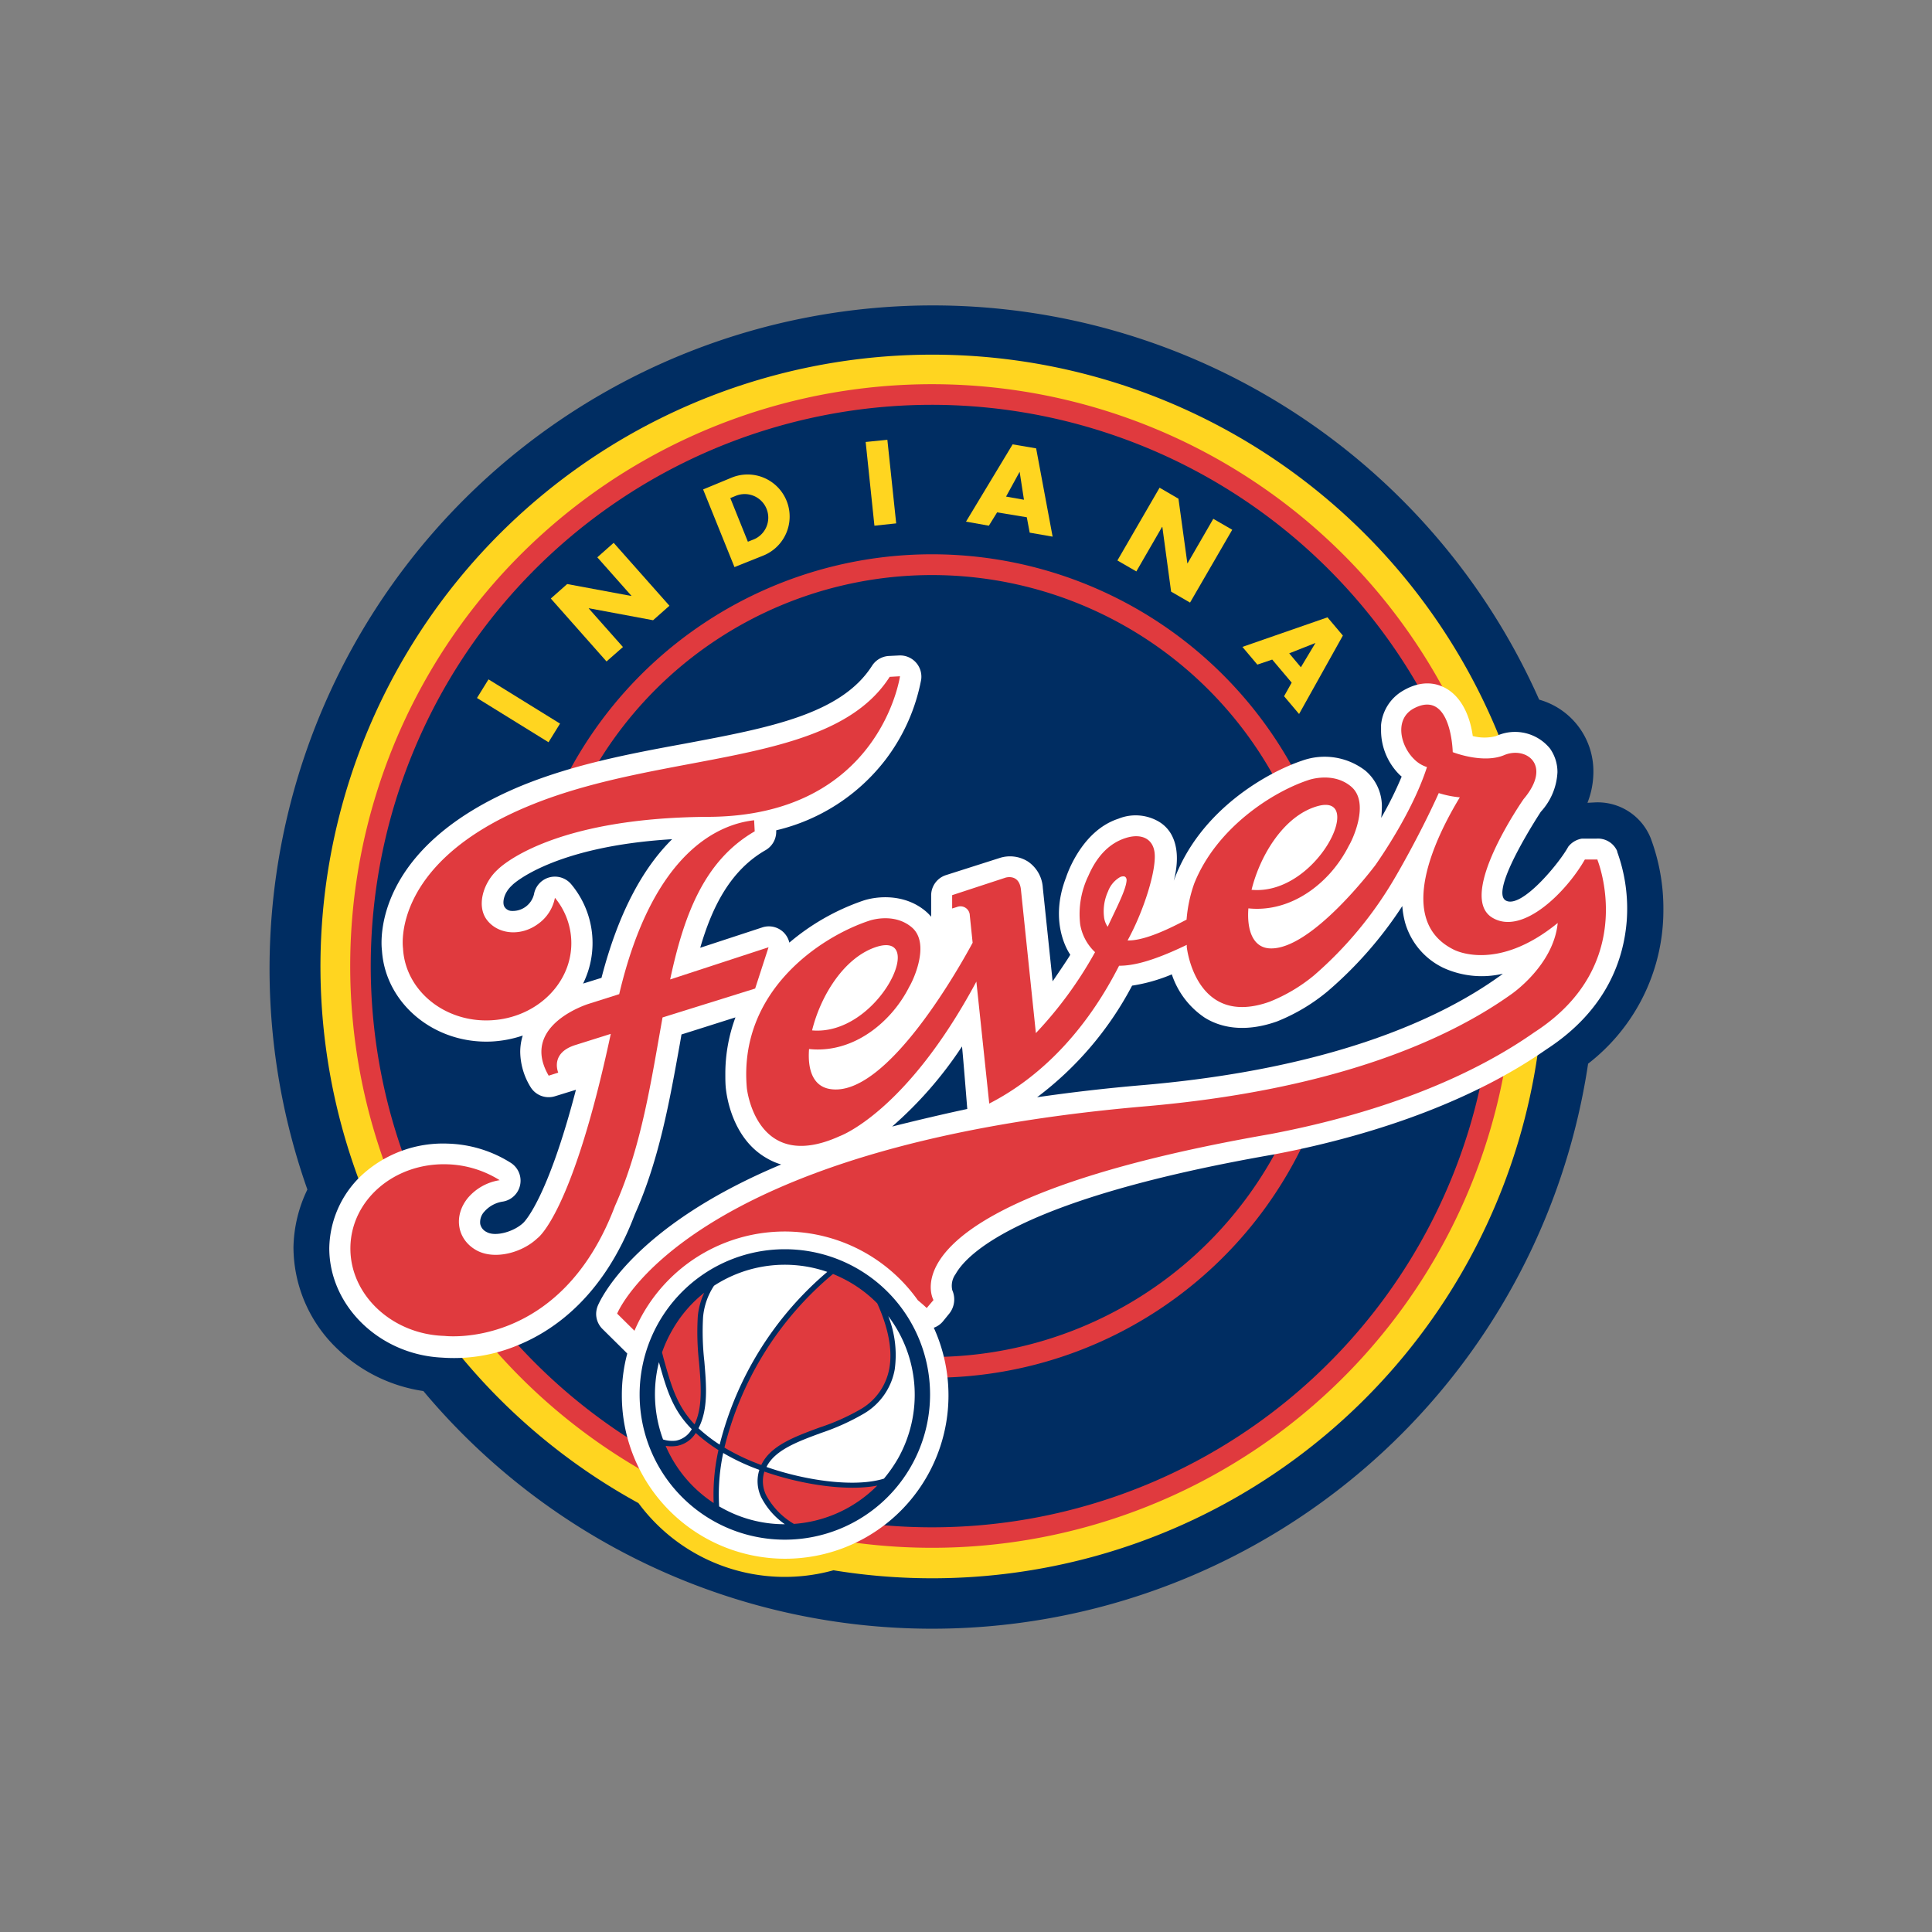 <svg xmlns="http://www.w3.org/2000/svg" viewBox="0 0 300 300"><rect x="0" y="0" width="300" height="300" fill="#808080" stroke="none"/><defs><style>.cls-1{fill:none;}.cls-2{fill:#fff;}.cls-3{fill:#002d62;}.cls-4{fill:#ffd520;}.cls-5{fill:#e03a3e;}</style></defs><title>indiana-fever</title><g id="Layer_2" data-name="Layer 2"><g id="wizards"><rect class="cls-1" width="300" height="300"/><path class="cls-2" d="M136.57,141.79c7.62-2.31.08,13.5-9.82,12.59C128,149.15,131.65,143.28,136.57,141.79Z"/><path class="cls-3" d="M256.3,130.1a8.86,8.86,0,0,0-8.67-5.5l-1.13.06a13.13,13.13,0,0,0,.92-4.78A11.54,11.54,0,0,0,239,108.64,103,103,0,0,0,47.73,184.71a21.41,21.41,0,0,0-2.16,9,21.88,21.88,0,0,0,6.79,15.72A24.36,24.36,0,0,0,65.74,216,103,103,0,0,0,246.6,165.17a30.07,30.07,0,0,0,11.61-21.64c.06-.78.08-1.54.08-2.28A31.16,31.16,0,0,0,256.3,130.1Z"/><path class="cls-4" d="M233.22,147h6.46c0,1,.06,2,.06,3.05a95,95,0,0,1-110.32,93.78,28.25,28.25,0,0,1-30.28-10.43A95,95,0,1,1,235.42,121.68h-6.78S216.68,141.47,233.22,147Z"/><path class="cls-5" d="M229.32,143.69v-10.3h4.2A90.34,90.34,0,1,0,235.06,150c0-2.12-.08-4.22-.22-6.31Z"/><path class="cls-3" d="M144.72,62.86A87.15,87.15,0,1,0,231.87,150,87.24,87.24,0,0,0,144.72,62.86Z"/><path class="cls-5" d="M144.72,210.71a60.47,60.47,0,0,1-38.22-13.58h-4.93a63.89,63.89,0,0,0,104-27.51h-3.4A60.8,60.8,0,0,1,144.72,210.71Z"/><path class="cls-5" d="M87,131.19a60.7,60.7,0,0,1,118.15,13.16h3.24A63.93,63.93,0,0,0,83.61,131.19Z"/><rect class="cls-4" x="78.81" y="103.86" width="3.4" height="13.06" transform="translate(-55.72 120.77) rotate(-58.26)"/><polygon class="cls-4" points="85.53 92.94 88.07 90.69 98.02 92.54 98.05 92.52 92.75 86.54 95.29 84.29 103.95 94.06 101.41 96.31 91.45 94.45 91.42 94.48 96.73 100.47 94.18 102.71 85.53 92.94"/><path class="cls-4" d="M113.4,77.34l.74-.3a3.66,3.66,0,1,1,2.69,6.8l-.7.28-2.73-6.78m.65,10.72,4.47-1.79a6.53,6.53,0,1,0-4.87-12.12L109.18,76Z"/><polygon class="cls-4" points="139.16 81.27 135.78 81.63 134.42 68.63 137.79 68.29 139.16 81.27"/><path class="cls-4" d="M159,77.6l-2.78-.49,2.11-3.85h0L159,77.6m.44,2.72.45,2.39,3.56.62-2.56-13.71L157.24,69,150,81l3.55.63,1.28-2.07Z"/><polygon class="cls-4" points="180.06 75.73 182.99 77.44 184.37 87.46 184.4 87.48 188.4 80.56 191.34 82.26 184.79 93.57 181.85 91.87 180.49 81.83 180.45 81.81 176.45 88.73 173.51 87.03 180.06 75.73"/><path class="cls-4" d="M202,103.61l-1.81-2.16,4.07-1.61,0,0L202,103.61M200.57,106l-1.18,2.11,2.33,2.76,6.8-12.18-2.39-2.83-13.21,4.59,2.32,2.75,2.31-.78Z"/><path class="cls-2" d="M251.14,132.22a3.26,3.26,0,0,0-3.21-2h-2.28a3.36,3.36,0,0,0-2.14,1.27c-1.29,2.41-7.2,9.64-9.66,8.36-2.74-1.42,5.41-13.8,5.41-13.8a9.77,9.77,0,0,0,2.58-6.13,6.31,6.31,0,0,0-1.16-3.69,7,7,0,0,0-8.35-1.94,7.09,7.09,0,0,1-3.64,0c-.35-2.61-1.5-6-4.32-7.49-1.12-.59-3.37-1.35-6.42.4a6.88,6.88,0,0,0-3.5,5.37c0,.32,0,.64,0,1a9.73,9.73,0,0,0,2.86,6.72c.11.11.23.2.34.3a56.26,56.26,0,0,1-3.18,6.41,14.13,14.13,0,0,0,.1-1.46,7.26,7.26,0,0,0-2.55-5.87,10.35,10.35,0,0,0-9.76-1.58c-5.27,1.75-16,7.61-20,18.69.82-3.18.5-5.37-.18-6.82a5.33,5.33,0,0,0-2.16-2.39,7.13,7.13,0,0,0-6.28-.43c-5.88,1.92-8.1,9.1-8.1,9.1-2.83,7.31.65,12,.65,12-.13.34-2.74,4.14-2.74,4.14l-1.52-14.5a5.29,5.29,0,0,0-2.31-4.1,5.22,5.22,0,0,0-4.34-.57l-8.4,2.68a3.31,3.31,0,0,0-2.29,3.14v3.32a7.31,7.31,0,0,0-.88-.88c-3.34-2.79-7.69-2.31-9.76-1.59a35.45,35.45,0,0,0-11.38,6.49,3.31,3.31,0,0,0-.87-1.57,3.27,3.27,0,0,0-3.34-.79l-9.63,3.16c1.83-6.3,4.65-12,10.15-15.16a3.3,3.3,0,0,0,1.65-2.85c0-.06,0-.23,0-.23a30.1,30.1,0,0,0,17-11,29.59,29.59,0,0,0,5.51-12.4,3.3,3.3,0,0,0-3.43-3.75l-1.6.08a3.32,3.32,0,0,0-2.6,1.52c-4.81,7.54-16,9.63-28.9,12.06C98,117,89.24,118.64,81,122,58.1,131.47,59.11,146,59.31,147.6c.54,8.26,8.18,14.59,17.13,14.12a17.94,17.94,0,0,0,4.73-.92,8.5,8.5,0,0,0-.39,2.56,10.66,10.66,0,0,0,1.57,5.38,3.3,3.3,0,0,0,3.84,1.48l3.24-1c-4.42,17-8,20.49-8.16,20.65-1.5,1.43-4.39,2.2-5.7,1.44a1.79,1.79,0,0,1-1-1.25,2.39,2.39,0,0,1,.63-1.91,4.75,4.75,0,0,1,2.89-1.57,3.29,3.29,0,0,0,1.25-6,19.32,19.32,0,0,0-9.84-3,18.61,18.61,0,0,0-13.43,5,15.87,15.87,0,0,0-4.94,11.23c0,8.95,7.78,16.54,17.51,17a25.66,25.66,0,0,0,11.69-1.89c5.68-2.29,13.45-7.67,18.24-20.34,3.8-8.52,5.41-17.65,7-26.5,0,0,.13-.73.25-1.45,1.62-.5,5.4-1.71,8.38-2.65a25.17,25.17,0,0,0-1.57,8.82c0,.8,0,1.65.11,2.47s.93,7.49,6.28,10.55a10.12,10.12,0,0,0,2.28,1c-23.25,9.73-28.2,21.27-28.5,22a3.51,3.51,0,0,0-.23,1.22,3.3,3.3,0,0,0,1,2.34l3.58,3.54.25.26a25,25,0,0,0-.84,6.45A25.36,25.36,0,1,0,145,206.17a3.26,3.26,0,0,0,1.43-1l1-1.23a3.54,3.54,0,0,0,.44-3.6,3.08,3.08,0,0,1,.52-2.51c1.86-3.31,10.4-11.77,49.43-18.57,17-3.23,31.64-8.87,42.31-16.32,9.55-6.2,12-14.22,12.46-19.85a25.89,25.89,0,0,0-1.5-10.9M93.4,151.84l-2.86.89a14.23,14.23,0,0,0-1.83-15.41,3.3,3.3,0,0,0-5.79,1.52,3.39,3.39,0,0,1-3.61,2.6,1.35,1.35,0,0,1-1-.67c-.33-.61-.1-2.1,1.17-3.27l.14-.14c.07-.06,6.23-5.93,24.75-7.05C100.22,134.4,96.19,141.05,93.4,151.84Z"/><path class="cls-3" d="M138.53,174.93a60.79,60.79,0,0,0,10.85-12.44c.19,1.77.69,8.18.82,9.71C144.21,173.48,138.53,174.93,138.53,174.93Z"/><path class="cls-3" d="M224.2,150.32a11.2,11.2,0,0,1-6-7,13.52,13.52,0,0,1-.45-2.63,61.77,61.77,0,0,1-11.54,13.19,29.13,29.13,0,0,1-7.92,4.73c-5.4,1.91-9.12.74-11.24-.6a13,13,0,0,1-5.09-6.71,26.11,26.11,0,0,1-6.17,1.75,51.94,51.94,0,0,1-14.75,17.33c5.11-.74,10.59-1.39,16.48-1.89,29.79-2.57,46.5-10.58,55.25-16.85a5.89,5.89,0,0,0,.59-.44A14.33,14.33,0,0,1,224.2,150.32Z"/><path class="cls-5" d="M76.26,158.43c7.22-.38,12.79-6,12.44-12.55a11.06,11.06,0,0,0-2.53-6.47,6.47,6.47,0,0,1-2.61,4.05c-2.7,2-6.28,1.66-8-.68-1.57-2.16-.53-5.68,1.68-7.71.22-.23,8-8.1,32.76-8.23,26.66-.12,29.75-21.83,29.75-21.83l-1.6.09c-9,14.09-35,11.37-55.93,20C60.57,134,62.58,147.25,62.58,147.25,62.92,153.8,69.05,158.81,76.26,158.43Z"/><path class="cls-5" d="M117.26,153.5l2.08-6.41-15.28,5c2.14-10,5.27-18.45,13.13-23l-.09-1.72c-5.26.58-15.69,4.64-20.95,27l-4.73,1.5s-10.8,3.3-6.22,11.16l1.48-.47c-.24-.64-.92-3.16,2.66-4.29l5.5-1.73c-6,28.13-11.4,31.74-11.4,31.74-2.41,2.29-6.73,3.41-9.5,1.84-3-1.7-3.57-5.35-1.26-8.14a8.1,8.1,0,0,1,4.91-2.72,16.18,16.18,0,0,0-8.18-2.47c-8.17-.24-14.88,5.52-15,12.88s6.44,13.53,14.61,13.77c0,0,18,2.25,26.47-20.17,4.16-9.27,5.66-19.69,7.39-29.28Z"/><path class="cls-5" d="M248.1,133.46l-2,0c-2.85,5-9.65,11.85-14.35,9.05-5.68-3.38,4.83-18.42,4.83-18.42,4.54-5.37.31-8.24-3-6.84s-8-.46-8-.46-.2-9.82-6-6.81c-3.09,1.61-2.18,5.77,0,7.9a4.84,4.84,0,0,0,2,1.23c-2.05,6.37-6.46,13-8,15.21,0,0-10,13.38-16.49,12.94-2.53-.18-3.5-2.81-3.24-6.21,4.41.47,9-1.41,12.62-5.38a19.87,19.87,0,0,0,3-4.39c.32-.46,3.41-6.58.31-9.16-2.81-2.35-6.58-1-6.58-1-5.61,1.84-14.31,7.43-17.76,16.07a21.78,21.78,0,0,0-1.19,5.61c-1.92,1-6.33,3.32-9.16,3.23,2.51-4.56,4.52-10.94,4.19-13.65-.28-2.25-2.17-3-4.5-2.25q-3.74,1.2-5.77,5.85a13.64,13.64,0,0,0-1.28,7.55,7.64,7.64,0,0,0,2.31,4.32,61.89,61.89,0,0,1-9.19,12.57l-2.32-22.27c-.27-2.54-2.39-1.87-2.39-1.87L147.85,139v2.07l.74-.23a1.45,1.45,0,0,1,2,1.31l.44,4.24c-1.62,3-13.29,24.2-22.16,22.71-2.51-.41-3.5-2.8-3.24-6.21,4.41.49,9-1.4,12.61-5.37a19.58,19.58,0,0,0,3-4.39c.32-.47,3.41-6.58.31-9.16-2.82-2.35-6.58-1-6.58-1-7.57,2.5-20.34,10.94-19,26,0,0,1.4,13.37,14.42,7.45,0,0,10.32-3.67,21.22-24l2,18.94c6.47-3.31,14.19-9.67,20.16-21.4,2.11,0,5.06-.62,10.51-3.24,0,.22,0,.33,0,.33s1.33,12.61,12.86,8.5a25.6,25.6,0,0,0,6.93-4.12,60.06,60.06,0,0,0,12.5-15.08s3.66-6.17,6.84-13.2a15.72,15.72,0,0,0,3.27.66c-3.88,6.4-10,19.11-1,23.62,0,0,6.63,3.71,16.2-4.11-.64,6.6-7.2,11.06-7.2,11.06-10.9,7.78-29,15-56.85,17.41-71.62,6.17-82,32.19-82,32.19l2.69,2.66a25.36,25.36,0,0,1,44-4.74c.47.39.94.79,1.38,1.21l1.05-1.24s-8.66-15.16,52.31-25.77c18.24-3.47,31.71-9.29,41-15.81,16.41-10.6,9.78-26.79,9.78-26.79m-43.6-8.28c7.85-2.38.08,13.89-10.1,12.95,1.33-5.38,5-11.42,10.1-12.95M136.2,147c7.84-2.37.08,13.89-10.1,13,1.32-5.38,5-11.42,10.1-13M172,143.91a3.29,3.29,0,0,1-.57-1.55,7.43,7.43,0,0,1,.62-3.93,4.3,4.3,0,0,1,1.83-2.21,1.07,1.07,0,0,1,.73-.12c.33.12.33.55.33.55C174.88,138.11,173.41,140.87,172,143.91Z"/><path class="cls-3" d="M99.32,216.53a22.55,22.55,0,1,1,22.55,22.55A22.54,22.54,0,0,1,99.32,216.53Z"/><path class="cls-2" d="M118.2,232.49a5.77,5.77,0,0,1-.29-4.25,33.45,33.45,0,0,1-5.61-2.62,31.1,31.1,0,0,0-.63,8.3l.3.16a19.87,19.87,0,0,0,9.9,2.6A11.45,11.45,0,0,1,118.2,232.49Z"/><path class="cls-2" d="M137.93,204.37a16.4,16.4,0,0,1,1,8.29,10,10,0,0,1-4.74,6.82,35.41,35.41,0,0,1-6.61,3c-3.72,1.37-7.25,2.67-8.56,5.31,6.14,2.14,13.21,3.06,17.55,2,.27-.06.5-.13.69-.19a22,22,0,0,0,2.19-3.14A20.18,20.18,0,0,0,137.93,204.37Z"/><path class="cls-2" d="M105,223.7a3.63,3.63,0,0,0,2.42-1.78c-3-3-3.92-6.21-5.1-10.4a20.28,20.28,0,0,0,.64,12A4.75,4.75,0,0,0,105,223.7Z"/><path class="cls-2" d="M109.37,211.39c.32,3.83.62,7.44-.91,10.39a24.49,24.49,0,0,0,3.29,2.54,51.73,51.73,0,0,1,16.71-26.82,20.15,20.15,0,0,0-17.59,2.15,10.52,10.52,0,0,0-1.7,4.9A41.13,41.13,0,0,0,109.37,211.39Z"/><path class="cls-5" d="M111.56,225.17a25.17,25.17,0,0,1-3.52-2.66,4.39,4.39,0,0,1-2.87,2,5.5,5.5,0,0,1-1.81,0,20.17,20.17,0,0,0,7.46,8.88A31.57,31.57,0,0,1,111.56,225.17Z"/><path class="cls-5" d="M118.69,228.51a4.94,4.94,0,0,0,.26,3.63,11.47,11.47,0,0,0,4.33,4.49,20.2,20.2,0,0,0,12.94-5.95C131.72,231.57,124.75,230.62,118.69,228.51Z"/><path class="cls-5" d="M112.49,224.78a33.29,33.29,0,0,0,5.72,2.7c1.42-3,5.13-4.37,9.06-5.82a33.73,33.73,0,0,0,6.44-2.88,9.21,9.21,0,0,0,4.38-6.27c.62-3.38-.51-7.13-1.87-10.12a20,20,0,0,0-4.45-3.4,22.37,22.37,0,0,0-2.42-1.17A50.94,50.94,0,0,0,112.49,224.78Z"/><path class="cls-5" d="M107.85,221.17c1.29-2.7,1-6.11.69-9.71a41.55,41.55,0,0,1-.19-7,10.94,10.94,0,0,1,1-3.72,20,20,0,0,0-5,5.87A20.17,20.17,0,0,0,102.8,210l.23.9C104.23,215.2,105.1,218.28,107.85,221.17Z"/></g></g></svg>